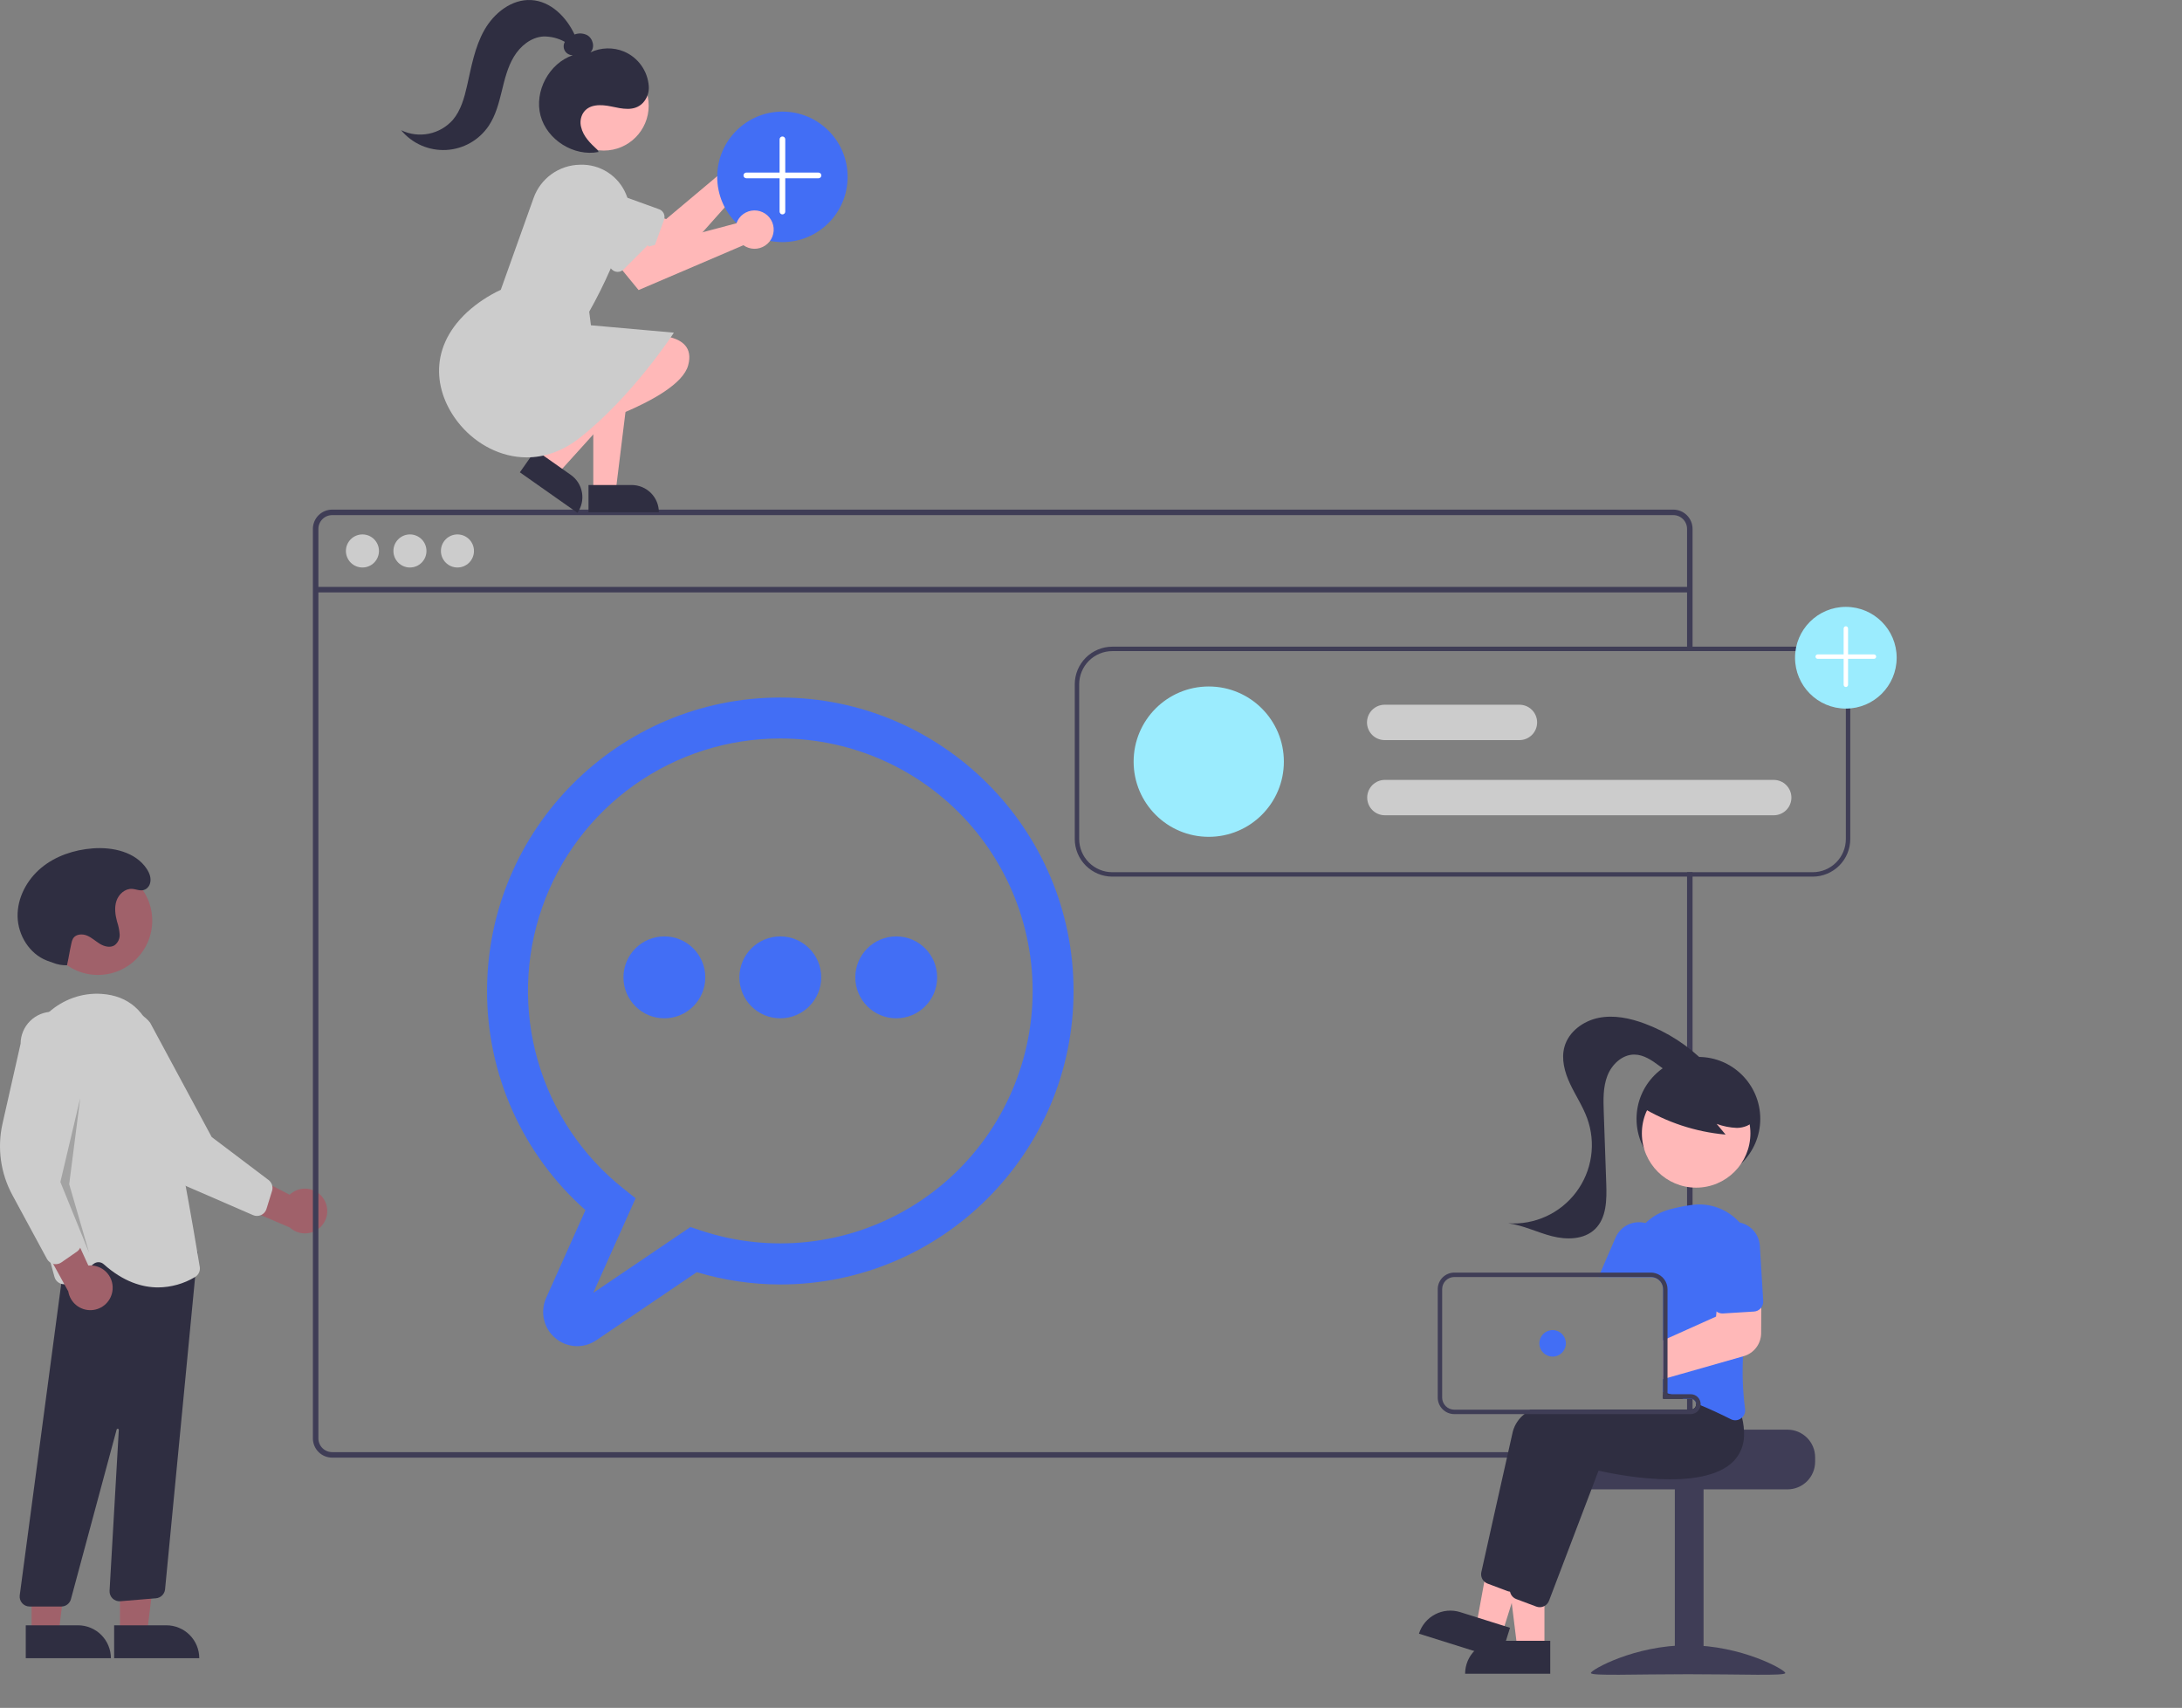 <svg xmlns="http://www.w3.org/2000/svg" width="672" height="526" viewBox="0 0 672 526" fill="none"><rect x="0" y="0" width="672" height="526" fill="#808080" stroke="none"/><g clip-path="url(#clip0_924_10890)"><path d="M99.623 369.15C99.071 368.315 98.344 367.61 97.491 367.087C96.638 366.564 95.681 366.234 94.687 366.12C93.694 366.007 92.687 366.113 91.739 366.432C90.79 366.75 89.923 367.272 89.198 367.962L67.591 356.801L68.934 369.375L89.247 378.046C90.486 379.188 92.1 379.835 93.784 379.866C95.468 379.896 97.104 379.307 98.383 378.21C99.662 377.114 100.495 375.586 100.723 373.916C100.952 372.246 100.56 370.55 99.623 369.15Z" fill="#A0616A"></path><path d="M80.421 374.211C80.03 374.39 79.606 374.486 79.176 374.49C78.746 374.495 78.319 374.409 77.925 374.238L57.401 365.327C50.383 362.282 44.71 356.789 41.436 349.871L30.646 327.077C29.85 326.053 29.263 324.883 28.92 323.632C28.576 322.381 28.482 321.074 28.643 319.787C28.804 318.499 29.217 317.256 29.858 316.129C30.5 315.002 31.357 314.012 32.381 313.216C33.405 312.42 34.576 311.834 35.826 311.492C37.077 311.149 38.382 311.057 39.668 311.22C40.954 311.382 42.196 311.797 43.322 312.441C44.447 313.084 45.435 313.943 46.229 314.969L65.195 350.185L82.708 363.425C83.209 363.805 83.581 364.331 83.774 364.93C83.968 365.53 83.972 366.174 83.787 366.776L82.068 372.332C81.884 372.928 81.522 373.454 81.032 373.838C80.844 373.986 80.639 374.111 80.421 374.211Z" fill="#CCCCCC"></path><path d="M30.171 300.271C39.401 300.271 46.884 292.782 46.884 283.545C46.884 274.308 39.401 266.819 30.171 266.819C20.941 266.819 13.459 274.308 13.459 283.545C13.459 292.782 20.941 300.271 30.171 300.271Z" fill="#A0616A"></path><path d="M36.941 502.957L45.282 502.956L49.251 470.754L36.938 470.755L36.941 502.957Z" fill="#A0616A"></path><path d="M61.371 510.708L35.153 510.709L35.153 500.571L51.241 500.571C53.928 500.571 56.504 501.639 58.404 503.54C60.304 505.441 61.371 508.019 61.371 510.708Z" fill="#2F2E41"></path><path d="M9.723 502.957L18.064 502.956L22.033 470.754L9.721 470.755L9.723 502.957Z" fill="#A0616A"></path><path d="M34.153 510.708L7.935 510.709L7.935 500.571L24.023 500.571C26.71 500.571 29.286 501.639 31.186 503.54C33.086 505.441 34.153 508.019 34.153 510.708Z" fill="#2F2E41"></path><path d="M6.81 493.739C6.523 493.41 6.309 493.024 6.183 492.606C6.056 492.188 6.021 491.748 6.079 491.316L20.684 381.687L56.971 387.854L60.844 385.528L50.83 489.545C50.746 490.247 50.424 490.899 49.916 491.391C49.408 491.883 48.746 492.184 48.042 492.245L37.055 493.161C36.618 493.198 36.178 493.14 35.766 492.992C35.353 492.843 34.977 492.608 34.663 492.302C34.349 491.996 34.105 491.626 33.946 491.217C33.787 490.808 33.718 490.37 33.743 489.932L36.588 440.395C36.593 440.311 36.567 440.228 36.514 440.162C36.462 440.096 36.386 440.052 36.303 440.039C36.22 440.025 36.135 440.043 36.064 440.089C35.993 440.134 35.942 440.205 35.92 440.286L21.846 492.518C21.67 493.168 21.285 493.742 20.751 494.152C20.217 494.562 19.563 494.784 18.89 494.785H9.114C8.678 494.785 8.246 494.692 7.849 494.511C7.452 494.331 7.097 494.068 6.81 493.739Z" fill="#2F2E41"></path><path d="M31.94 389.361C31.524 388.983 30.988 388.764 30.427 388.74C29.865 388.717 29.314 388.891 28.867 389.232L21.612 394.88C21.218 395.188 20.753 395.394 20.26 395.481C19.767 395.568 19.26 395.532 18.784 395.377C18.308 395.222 17.877 394.952 17.529 394.592C17.182 394.231 16.928 393.791 16.79 393.309C13.231 380.836 5.169 349.441 7.155 327.344C8.281 314.819 19.088 305.3 31.246 306.099C39.558 306.653 45.027 311.452 47.499 320.361C53.571 342.236 60.243 382.361 61.519 390.183C61.62 390.79 61.535 391.413 61.275 391.971C61.016 392.529 60.594 392.995 60.065 393.308C56.632 395.371 52.711 396.475 48.707 396.507C43.863 396.507 38.054 394.819 31.94 389.361Z" fill="#CCCCCC"></path><path d="M34.678 397.142C34.76 396.144 34.621 395.141 34.273 394.202C33.925 393.264 33.375 392.413 32.663 391.71C31.951 391.007 31.093 390.469 30.151 390.134C29.208 389.798 28.203 389.674 27.208 389.769L17.088 367.642L10.392 378.365L21.028 397.734C21.299 399.397 22.17 400.904 23.476 401.968C24.782 403.031 26.433 403.579 28.116 403.506C29.798 403.433 31.396 402.745 32.605 401.572C33.815 400.399 34.552 398.823 34.678 397.142Z" fill="#A0616A"></path><path d="M16.447 389.264C16.029 389.164 15.636 388.977 15.295 388.715C14.954 388.453 14.671 388.122 14.466 387.744L3.811 368.057C0.167 361.326 -0.91 353.5 0.78 346.034L6.345 321.435C6.35 320.138 6.611 318.854 7.111 317.658C7.612 316.462 8.344 315.376 9.265 314.462C10.185 313.549 11.277 312.826 12.476 312.336C13.676 311.845 14.961 311.595 16.257 311.602C17.553 311.608 18.836 311.87 20.031 312.373C21.226 312.875 22.31 313.608 23.221 314.531C24.133 315.453 24.854 316.546 25.343 317.747C25.833 318.948 26.081 320.234 26.073 321.532L19.281 360.956L24.897 382.189C25.057 382.798 25.026 383.442 24.808 384.033C24.59 384.624 24.197 385.134 23.68 385.493L18.901 388.804C18.389 389.158 17.78 389.348 17.157 389.348C16.918 389.349 16.68 389.32 16.447 389.264Z" fill="#CCCCCC"></path><path opacity="0.2" d="M24.717 338.158L18.593 364.036L27.439 385.827L21.315 364.717L24.717 338.158Z" fill="black"></path><path d="M20.634 297.299C19.148 297.327 17.67 297.059 16.288 296.512C15.679 296.278 15.048 296.085 14.44 295.85C9.077 293.776 5.544 288.06 5.418 282.308C5.291 276.555 8.268 270.972 12.688 267.292C17.108 263.612 22.834 261.723 28.567 261.286C34.742 260.816 41.695 262.383 45.146 267.53C46.064 268.9 46.707 270.562 46.162 272.216C45.999 272.715 45.708 273.163 45.318 273.514C43.777 274.886 42.241 273.854 40.67 273.763C38.511 273.638 36.571 275.387 35.874 277.436C35.177 279.485 35.484 281.741 36.047 283.831C36.476 285.089 36.746 286.395 36.852 287.72C36.897 288.384 36.772 289.049 36.489 289.651C36.206 290.253 35.773 290.773 35.233 291.162C33.884 291.978 32.112 291.506 30.762 290.691C29.412 289.876 28.245 288.743 26.787 288.143C25.329 287.543 23.369 287.676 22.521 289.006C22.251 289.49 22.068 290.017 21.981 290.565C21.22 294.034 21.395 293.83 20.634 297.299Z" fill="#2F2E41"></path><path d="M515.325 156.954H102.294C100.721 156.955 99.212 157.581 98.1 158.695C96.987 159.808 96.362 161.318 96.36 162.892V442.996C96.362 444.571 96.987 446.08 98.1 447.194C99.212 448.307 100.721 448.933 102.294 448.934H515.325C516.183 448.934 517.03 448.748 517.809 448.388C518.588 448.029 519.28 447.504 519.836 446.851C519.883 446.799 519.927 446.745 519.965 446.687C520.32 446.254 520.606 445.769 520.816 445.25C521.115 444.536 521.267 443.77 521.265 442.996V268.629H519.571V442.996C519.571 443.825 519.328 444.635 518.87 445.325C518.463 445.933 517.911 446.429 517.264 446.769C516.665 447.079 516 447.24 515.325 447.239H102.294C101.17 447.237 100.093 446.79 99.298 445.995C98.503 445.199 98.056 444.121 98.055 442.996V162.892C98.056 161.767 98.503 160.689 99.298 159.894C100.093 159.098 101.17 158.651 102.294 158.65H515.325C516.45 158.65 517.529 159.096 518.325 159.892C519.121 160.687 519.569 161.766 519.571 162.892V200.53H521.265V162.892C521.263 161.317 520.637 159.806 519.523 158.693C518.409 157.579 516.899 156.954 515.325 156.954Z" fill="#3F3D56"></path><path d="M520.413 180.757H97.205V182.454H520.413V180.757Z" fill="#3F3D56"></path><path d="M111.623 174.781C114.433 174.781 116.712 172.501 116.712 169.688C116.712 166.876 114.433 164.596 111.623 164.596C108.812 164.596 106.534 166.876 106.534 169.688C106.534 172.501 108.812 174.781 111.623 174.781Z" fill="#CCCCCC"></path><path d="M126.253 174.781C129.063 174.781 131.341 172.501 131.341 169.688C131.341 166.876 129.063 164.596 126.253 164.596C123.442 164.596 121.164 166.876 121.164 169.688C121.164 172.501 123.442 174.781 126.253 174.781Z" fill="#CCCCCC"></path><path d="M140.883 174.781C143.693 174.781 145.971 172.501 145.971 169.688C145.971 166.876 143.693 164.596 140.883 164.596C138.072 164.596 135.794 166.876 135.794 169.688C135.794 172.501 138.072 174.781 140.883 174.781Z" fill="#CCCCCC"></path><path d="M177.756 414.602C176.005 414.594 174.283 414.148 172.746 413.306C171.21 412.464 169.908 411.252 168.957 409.779C168.007 408.307 167.439 406.62 167.304 404.872C167.169 403.124 167.472 401.37 168.185 399.769L180.308 372.7C170.76 364.248 163.12 353.859 157.894 342.224C152.669 330.588 149.978 317.973 150 305.216C150 255.378 190.514 214.831 240.314 214.831C290.113 214.831 330.627 255.378 330.627 305.216C330.627 355.054 290.113 395.602 240.314 395.602C231.602 395.593 222.938 394.316 214.594 391.81L183.654 412.773C181.916 413.96 179.861 414.597 177.756 414.602ZM240.314 227.443C224.197 227.434 208.476 232.443 195.331 241.775C182.185 251.108 172.267 264.303 166.95 279.529C161.633 294.756 161.181 311.262 165.657 326.757C170.133 342.252 179.315 355.971 191.93 366.01L195.749 369.058L182.705 398.186L212.638 377.905L215.594 378.899C226.271 382.489 237.601 383.712 248.798 382.484C259.994 381.256 270.79 377.607 280.437 371.788C290.085 365.969 298.352 358.12 304.667 348.786C310.982 339.451 315.193 328.854 317.009 317.729C318.825 306.604 318.202 295.216 315.183 284.356C312.164 273.496 306.822 263.422 299.526 254.834C292.23 246.245 283.156 239.347 272.931 234.618C262.707 229.888 251.577 227.44 240.314 227.443Z" fill="#426EF5"></path><path d="M240.314 313.624C247.274 313.624 252.916 307.978 252.916 301.012C252.916 294.047 247.274 288.4 240.314 288.4C233.354 288.4 227.712 294.047 227.712 301.012C227.712 307.978 233.354 313.624 240.314 313.624Z" fill="#426EF5"></path><path d="M204.609 313.624C211.569 313.624 217.211 307.978 217.211 301.012C217.211 294.047 211.569 288.4 204.609 288.4C197.649 288.4 192.007 294.047 192.007 301.012C192.007 307.978 197.649 313.624 204.609 313.624Z" fill="#426EF5"></path><path d="M276.019 313.624C282.979 313.624 288.621 307.978 288.621 301.012C288.621 294.047 282.979 288.4 276.019 288.4C269.059 288.4 263.417 294.047 263.417 301.012C263.417 307.978 269.059 313.624 276.019 313.624Z" fill="#426EF5"></path><path d="M546.265 251.095H426.506C425.062 251.095 423.678 250.521 422.657 249.499C421.636 248.478 421.062 247.092 421.062 245.647C421.062 244.202 421.636 242.817 422.657 241.795C423.678 240.773 425.062 240.199 426.506 240.199H546.265C547.708 240.199 549.093 240.773 550.114 241.795C551.135 242.817 551.708 244.202 551.708 245.647C551.708 247.092 551.135 248.478 550.114 249.499C549.093 250.521 547.708 251.095 546.265 251.095Z" fill="#CCCCCC"></path><path d="M467.951 227.942H426.444C425 227.942 423.615 227.368 422.594 226.346C421.574 225.324 421 223.939 421 222.494C421 221.049 421.574 219.663 422.594 218.642C423.615 217.62 425 217.046 426.444 217.046H467.951C469.395 217.046 470.779 217.62 471.8 218.642C472.821 219.663 473.394 221.049 473.394 222.494C473.394 223.939 472.821 225.324 471.8 226.346C470.779 227.368 469.395 227.942 467.951 227.942Z" fill="#CCCCCC"></path><path d="M372.263 257.733C385.04 257.733 395.398 247.367 395.398 234.579C395.398 221.792 385.04 211.426 372.263 211.426C359.486 211.426 349.128 221.792 349.128 234.579C349.128 247.367 359.486 257.733 372.263 257.733Z" fill="#9BECFE"></path><path d="M558.269 199.168H342.568C339.501 199.172 336.561 200.393 334.393 202.564C332.224 204.734 331.004 207.676 331 210.745V258.414C331.004 261.483 332.224 264.425 334.393 266.595C336.561 268.765 339.501 269.986 342.568 269.991H558.269C561.336 269.986 564.275 268.765 566.444 266.595C568.612 264.425 569.832 261.483 569.837 258.414V210.745C569.832 207.676 568.612 204.734 566.444 202.564C564.275 200.393 561.336 199.172 558.269 199.168ZM568.476 258.414C568.472 261.122 567.396 263.718 565.483 265.633C563.569 267.548 560.975 268.625 558.269 268.629H342.568C339.862 268.625 337.267 267.548 335.354 265.633C333.441 263.718 332.364 261.122 332.361 258.414V210.745C332.364 208.037 333.441 205.44 335.354 203.525C337.267 201.61 339.862 200.533 342.568 200.53H558.269C560.975 200.533 563.569 201.61 565.483 203.525C567.396 205.44 568.472 208.037 568.476 210.745V258.414Z" fill="#3F3D56"></path><path d="M568.476 218.236C577.12 218.236 584.127 211.223 584.127 202.573C584.127 193.923 577.12 186.91 568.476 186.91C559.833 186.91 552.826 193.923 552.826 202.573C552.826 211.223 559.833 218.236 568.476 218.236Z" fill="#9BECFE"></path><path d="M567.994 211.382C567.931 211.319 567.881 211.244 567.847 211.161C567.812 211.079 567.795 210.99 567.795 210.901V193.566C567.795 193.385 567.867 193.212 567.994 193.084C568.122 192.956 568.295 192.885 568.475 192.885C568.656 192.885 568.829 192.956 568.956 193.084C569.084 193.212 569.156 193.385 569.156 193.566V210.901C569.156 211.035 569.116 211.167 569.041 211.279C568.966 211.391 568.86 211.478 568.736 211.53C568.611 211.581 568.475 211.595 568.343 211.569C568.211 211.542 568.089 211.478 567.994 211.382Z" fill="white"></path><path d="M559.334 202.714C559.239 202.619 559.174 202.498 559.148 202.366C559.122 202.233 559.135 202.097 559.187 201.972C559.238 201.848 559.325 201.741 559.437 201.667C559.549 201.592 559.681 201.552 559.815 201.552H577.137C577.317 201.552 577.49 201.624 577.618 201.751C577.745 201.879 577.817 202.052 577.817 202.233C577.817 202.413 577.745 202.586 577.618 202.714C577.49 202.842 577.317 202.914 577.137 202.914H559.815C559.726 202.914 559.637 202.896 559.555 202.862C559.472 202.828 559.397 202.778 559.334 202.714Z" fill="white"></path><path d="M550.51 440.317H517.842C517.842 441.257 484.174 442.02 484.174 442.02C483.645 442.418 483.164 442.875 482.738 443.382C481.459 444.908 480.76 446.838 480.765 448.83V450.192C480.765 452.449 481.662 454.614 483.257 456.21C484.852 457.806 487.015 458.703 489.27 458.704H550.51C552.766 458.702 554.928 457.805 556.523 456.209C558.117 454.613 559.014 452.449 559.016 450.192V448.83C559.013 446.573 558.116 444.41 556.521 442.814C554.927 441.218 552.765 440.321 550.51 440.317Z" fill="#3F3D56"></path><path d="M524.65 458.366H515.804V515.569H524.65V458.366Z" fill="#3F3D56"></path><path d="M549.827 515.259C549.827 516.215 536.422 515.629 519.887 515.629C503.352 515.629 489.947 516.215 489.947 515.259C489.947 514.302 503.352 506.717 519.887 506.717C536.422 506.717 549.827 514.302 549.827 515.259Z" fill="#3F3D56"></path><path d="M523.065 363.661C533.588 363.661 542.118 355.124 542.118 344.593C542.118 334.062 533.588 325.525 523.065 325.525C512.543 325.525 504.013 334.062 504.013 344.593C504.013 355.124 512.543 363.661 523.065 363.661Z" fill="#2F2E41"></path><path d="M475.651 507.734L467.309 507.734L463.34 475.531L475.653 475.532L475.651 507.734Z" fill="#FFB8B8"></path><path d="M461.35 505.349H477.439V515.486H451.221C451.221 512.798 452.288 510.219 454.188 508.318C456.087 506.417 458.664 505.349 461.35 505.349Z" fill="#2F2E41"></path><path d="M462.629 503.075L454.67 500.575L460.516 468.66L472.264 472.35L462.629 503.075Z" fill="#FFB8B8"></path><path d="M449.698 496.514L465.048 501.335L462.015 511.008L437 503.151C437.805 500.586 439.594 498.445 441.976 497.201C444.357 495.956 447.135 495.709 449.698 496.514Z" fill="#2F2E41"></path><path d="M528.168 434.736C527.975 433.113 527.629 431.513 527.134 429.955L525.575 427.994L521.52 422.9L521.343 422.907C521.044 422.921 519.798 422.989 517.873 423.139H517.852C516.661 423.234 515.205 423.357 513.552 423.513C513.116 423.561 512.661 423.602 512.191 423.649V430.759H520.697C521.11 430.76 521.509 430.91 521.819 431.184C522.13 431.457 522.331 431.833 522.384 432.244C522.391 432.318 522.398 432.387 522.398 432.461C522.398 432.913 522.218 433.346 521.899 433.665C521.58 433.984 521.148 434.164 520.697 434.164H471.296C470.667 434.582 470.062 435.037 469.486 435.526C467.746 436.874 466.492 438.753 465.914 440.878C463.029 453.572 457.769 477.243 456.217 484.196C456.105 484.72 456.13 485.264 456.291 485.775C456.453 486.286 456.744 486.746 457.136 487.111C457.426 487.381 457.766 487.592 458.136 487.73L464.274 490.032C464.526 490.125 464.789 490.187 465.057 490.216C465.09 490.216 465.118 490.223 465.152 490.223C465.215 490.229 465.279 490.231 465.342 490.23C465.963 490.227 466.568 490.037 467.079 489.685C467.59 489.333 467.983 488.834 468.207 488.255L473.052 475.534L480.516 455.921L483.469 448.165C486.892 448.969 515.607 455.329 525.222 445.08C526.17 444.07 526.918 442.89 527.426 441.6C528.235 439.408 528.49 437.05 528.168 434.736Z" fill="#2F2E41"></path><path d="M536.497 436.588C536.348 435.982 536.177 435.355 535.98 434.722L530.366 427.667L530.19 427.674C529.835 427.694 528.155 427.783 525.576 427.994C522.65 428.239 518.561 428.634 513.968 429.254C513.832 429.267 513.689 429.288 513.553 429.308C513.103 429.369 512.648 429.431 512.192 429.499V430.759H520.697C521.111 430.759 521.51 430.91 521.82 431.183C522.131 431.456 522.331 431.833 522.385 432.243C522.392 432.318 522.398 432.386 522.398 432.461C522.398 432.913 522.219 433.346 521.9 433.665C521.581 433.984 521.148 434.163 520.697 434.164H490.635C489.322 434.593 488.056 435.042 486.845 435.526C480.49 438.045 475.733 441.348 474.76 445.645C474.434 447.089 474.073 448.675 473.692 450.364C472.277 456.643 470.555 464.331 468.997 471.318V471.325C468.677 472.769 468.357 474.172 468.051 475.534C466.751 481.39 465.649 486.355 465.064 488.963C465.05 489.038 465.037 489.106 465.023 489.181V489.194C464.955 489.722 465.021 490.258 465.214 490.754L465.22 490.76V490.767C465.408 491.242 465.712 491.661 466.105 491.986C466.368 492.203 466.664 492.376 466.983 492.497L473.121 494.799C473.462 494.927 473.824 494.993 474.189 494.996C474.7 494.997 475.204 494.869 475.652 494.622C476.295 494.273 476.792 493.705 477.053 493.021L490.268 458.318L492.316 452.932C495.738 453.735 524.453 460.089 534.068 449.847C535.967 447.789 537.051 445.109 537.116 442.308C537.184 440.382 536.975 438.455 536.497 436.588Z" fill="#2F2E41"></path><path d="M535.742 376.512C535.633 376.382 535.517 376.253 535.395 376.13C533.582 374.223 531.344 372.773 528.864 371.899C526.384 371.024 523.732 370.749 521.126 371.098C518.852 371.397 516.6 371.84 514.382 372.426C511.519 373.163 508.897 374.634 506.775 376.695C505.123 378.299 503.821 380.229 502.953 382.362C502.085 384.496 501.669 386.787 501.733 389.089C501.76 390.022 501.767 390.976 501.753 391.943C501.753 392.392 501.746 392.849 501.74 393.305H508.449C508.74 393.304 509.03 393.338 509.313 393.407C510.132 393.603 510.861 394.069 511.383 394.729C511.905 395.39 512.19 396.208 512.191 397.05V428.73C512.647 428.859 513.103 428.989 513.552 429.125C513.695 429.172 513.831 429.213 513.967 429.254C514.124 429.302 514.28 429.349 514.43 429.397C515.811 429.826 517.161 430.28 518.479 430.759H520.697C521.11 430.76 521.509 430.91 521.82 431.184C522.13 431.457 522.331 431.833 522.385 432.244C522.847 432.427 523.296 432.611 523.738 432.795C525.31 433.449 526.8 434.103 528.168 434.736C530.012 435.58 531.652 436.384 533.027 437.085C533.459 437.306 533.937 437.422 534.422 437.426C535.059 437.424 535.678 437.219 536.191 436.84C536.297 436.762 536.399 436.678 536.497 436.588C536.861 436.247 537.136 435.821 537.299 435.349C537.461 434.876 537.506 434.372 537.429 433.878C536.727 428.529 536.522 423.126 536.817 417.739C537.007 413.21 537.415 408.566 537.946 404.078C538.232 401.647 538.552 399.263 538.885 396.968C539.205 394.776 539.545 392.671 539.879 390.683C540.316 388.161 540.171 385.573 539.454 383.117C538.736 380.66 537.467 378.401 535.742 376.512Z" fill="#426EF5"></path><path d="M507.851 377.07C507.502 376.92 507.143 376.795 506.776 376.695C504.963 376.206 503.034 376.387 501.343 377.203C499.651 378.02 498.309 379.418 497.563 381.142L492.888 391.942L492.303 393.304H508.45C508.741 393.304 509.031 393.338 509.314 393.407L509.858 392.147L511.927 387.366C512.748 385.46 512.781 383.305 512.017 381.374C511.252 379.444 509.754 377.896 507.851 377.07Z" fill="#426EF5"></path><path d="M522.369 365.78C531.599 365.78 539.081 358.291 539.081 349.054C539.081 339.817 531.599 332.328 522.369 332.328C513.139 332.328 505.656 339.817 505.656 349.054C505.656 358.291 513.139 365.78 522.369 365.78Z" fill="#FFB8B8"></path><path d="M505.355 340.837C513.272 345.673 522.196 348.616 531.434 349.436L528.685 346.14C530.687 346.881 532.793 347.299 534.926 347.38C537.056 347.347 539.287 346.526 540.496 344.771C541.035 343.898 541.355 342.908 541.43 341.885C541.504 340.861 541.329 339.835 540.922 338.894C540.084 337.017 538.78 335.385 537.134 334.154C534.216 331.845 530.773 330.293 527.111 329.638C523.449 328.983 519.682 329.245 516.146 330.4C513.72 331.126 511.548 332.521 509.877 334.425C508.293 336.381 505.243 338.123 506.054 340.507L505.355 340.837Z" fill="#2F2E41"></path><path d="M525.178 327.339C519.907 321.99 513.528 317.861 506.491 315.245C501.974 313.571 497.057 312.536 492.334 313.487C487.612 314.438 483.146 317.708 481.828 322.345C480.751 326.137 481.863 330.22 483.535 333.789C485.207 337.359 487.439 340.669 488.791 344.372C490.171 348.15 490.586 352.213 489.998 356.192C489.411 360.172 487.84 363.941 485.427 367.159C483.015 370.376 479.838 372.94 476.185 374.616C472.531 376.293 468.517 377.031 464.507 376.761C469.147 377.384 473.424 379.566 477.96 380.728C482.495 381.889 487.849 381.811 491.219 378.559C494.785 375.118 494.857 369.524 494.684 364.57C494.428 357.205 494.172 349.84 493.915 342.475C493.785 338.719 493.673 334.843 495.026 331.337C496.38 327.831 499.596 324.762 503.352 324.793C506.198 324.818 508.716 326.543 510.999 328.245C513.281 329.946 515.697 331.762 518.532 332.015C521.367 332.268 524.603 330.168 524.391 327.328L525.178 327.339Z" fill="#2F2E41"></path><path d="M538.885 396.968L529.346 397.227L528.651 403.935L528.495 405.488L513.552 412.202L512.191 412.815V424.753L513.552 424.365L517.853 423.139H517.873L536.817 417.739L537.034 417.677C538.565 417.235 539.912 416.31 540.876 415.04C541.839 413.77 542.368 412.223 542.383 410.629L542.43 402.709L542.471 396.873L538.885 396.968Z" fill="#FFB8B8"></path><path d="M541.988 383.702C541.861 381.629 540.916 379.691 539.361 378.315C537.806 376.939 535.769 376.237 533.697 376.364C531.625 376.492 529.689 377.437 528.314 378.994C526.939 380.55 526.238 382.589 526.365 384.662L527.406 401.66C527.434 402.107 527.561 402.543 527.776 402.936C527.991 403.329 528.29 403.67 528.651 403.934C529.227 404.363 529.936 404.573 530.652 404.527L537.947 404.077L540.158 403.941C540.561 403.921 540.955 403.82 541.318 403.643C541.68 403.466 542.003 403.218 542.267 402.913C542.326 402.848 542.38 402.78 542.43 402.708C542.863 402.129 543.075 401.414 543.029 400.693L541.988 383.702Z" fill="#426EF5"></path><path d="M514.43 429.397H513.553V429.308C513.103 429.37 512.647 429.431 512.192 429.499V430.759H518.479C517.159 430.282 515.809 429.828 514.43 429.397ZM514.43 429.397H513.553V429.308C513.103 429.37 512.647 429.431 512.192 429.499V430.759H518.479C517.159 430.282 515.809 429.828 514.43 429.397ZM520.697 429.397H513.553V397.05C513.55 395.942 513.189 394.866 512.522 393.982C511.856 393.097 510.921 392.454 509.858 392.147C509.401 392.009 508.926 391.94 508.449 391.942H447.889C446.536 391.944 445.239 392.483 444.283 393.44C443.326 394.398 442.788 395.696 442.786 397.05V430.418C442.787 431.773 443.324 433.071 444.281 434.029C445.238 434.987 446.536 435.525 447.889 435.526H520.697C521.451 435.524 522.178 435.245 522.739 434.741C523.3 434.238 523.656 433.545 523.739 432.795C523.752 432.684 523.759 432.573 523.759 432.461C523.758 431.649 523.435 430.87 522.861 430.296C522.287 429.721 521.509 429.398 520.697 429.397ZM522.398 432.461C522.398 432.913 522.219 433.346 521.9 433.665C521.581 433.984 521.148 434.163 520.697 434.164H447.889C446.897 434.163 445.946 433.768 445.244 433.066C444.542 432.364 444.148 431.411 444.147 430.418V397.05C444.148 396.057 444.542 395.104 445.244 394.402C445.946 393.7 446.897 393.305 447.889 393.304H508.449C508.74 393.304 509.03 393.338 509.313 393.407C510.132 393.602 510.861 394.068 511.383 394.729C511.905 395.39 512.19 396.207 512.192 397.05V430.759H520.697C521.111 430.759 521.51 430.91 521.82 431.183C522.131 431.456 522.331 431.833 522.385 432.243C522.391 432.318 522.398 432.386 522.398 432.461ZM514.43 429.397H513.553V429.308C513.103 429.37 512.647 429.431 512.192 429.499V430.759H518.479C517.159 430.282 515.809 429.828 514.43 429.397Z" fill="#3F3D56"></path><path d="M478.167 417.82C480.421 417.82 482.249 415.991 482.249 413.734C482.249 411.478 480.421 409.648 478.167 409.648C475.912 409.648 474.084 411.478 474.084 413.734C474.084 415.991 475.912 417.82 478.167 417.82Z" fill="#426EF5"></path><path d="M226.489 48.6C226.474 48.911 226.483 49.223 226.517 49.533L205.15 67.479L198.778 65.17L194.039 74.339L207.97 80.975L231.33 54.741C232.509 54.956 233.726 54.805 234.818 54.31C235.91 53.816 236.826 53 237.444 51.971C238.061 50.943 238.351 49.751 238.275 48.554C238.199 47.356 237.761 46.211 237.019 45.269C236.276 44.327 235.265 43.633 234.119 43.281C232.973 42.928 231.747 42.933 230.604 43.294C229.461 43.656 228.455 44.357 227.72 45.305C226.985 46.253 226.556 47.402 226.489 48.6Z" fill="#FFB8B8"></path><path d="M197.832 78.737L177.198 71.284C175.304 70.599 173.759 69.19 172.903 67.366C172.047 65.541 171.95 63.451 172.634 61.556C173.317 59.66 174.726 58.113 176.549 57.257C178.372 56.4 180.46 56.303 182.354 56.987L202.988 64.441C203.3 64.554 203.588 64.728 203.833 64.951C204.079 65.176 204.278 65.446 204.42 65.747C204.561 66.048 204.641 66.374 204.657 66.706C204.672 67.039 204.622 67.371 204.509 67.683L201.072 77.215C200.843 77.846 200.374 78.361 199.766 78.646C199.159 78.932 198.463 78.964 197.832 78.737Z" fill="#CCCCCC"></path><path d="M182.72 151.351L189.616 151.35L192.896 124.73L182.719 124.731L182.72 151.351Z" fill="#FFB8B8"></path><path d="M202.915 157.758L181.242 157.759L181.242 149.379L194.541 149.378C196.762 149.378 198.892 150.261 200.462 151.832C202.033 153.404 202.915 155.535 202.915 157.758Z" fill="#2F2E41"></path><path d="M165.678 142.435L171.319 146.405L189.301 126.518L180.976 120.66L165.678 142.435Z" fill="#FFB8B8"></path><path d="M177.835 157.94L160.106 145.465L164.922 138.61L175.801 146.265C177.618 147.543 178.853 149.492 179.234 151.681C179.616 153.871 179.112 156.122 177.835 157.94Z" fill="#2F2E41"></path><path d="M197.809 103.398C197.809 103.398 215.018 101.366 211.93 112.542C208.841 123.718 174.423 133.37 174.423 133.37L197.809 103.398Z" fill="#FFB8B8"></path><path d="M185.964 46.373C193.594 46.373 199.78 40.183 199.78 32.547C199.78 24.911 193.594 18.721 185.964 18.721C178.335 18.721 172.149 24.911 172.149 32.547C172.149 40.183 178.335 46.373 185.964 46.373Z" fill="#FFB8B8"></path><path d="M141.908 131.082C134.047 121.922 131.296 107.862 143.832 96.169C146.928 93.352 150.434 91.022 154.229 89.259L164.333 60.98C165.382 58.028 167.307 55.465 169.849 53.635C172.391 51.805 175.431 50.794 178.562 50.737C181.602 50.606 184.608 51.42 187.167 53.067C189.727 54.714 191.714 57.114 192.856 59.937C194.09 62.809 194.231 66.033 193.253 69.002C190.245 78.376 186.295 87.421 181.464 95.997L181.986 100.18L207.524 102.451L207.286 102.839C207.162 103.041 194.663 122.1 178.674 134.75C173.206 139.076 167.553 140.868 162.217 140.868C154.126 140.867 146.767 136.745 141.908 131.082Z" fill="#CCCCCC"></path><path d="M139.497 36.885C141.941 33.97 142.989 30.157 143.833 26.447C145.167 20.576 146.199 14.506 149.164 9.267C152.128 4.028 157.576 -0.313 163.583 0.018C169.555 0.346 174.384 5.155 176.947 10.627C177.568 10.386 178.232 10.277 178.897 10.309C179.562 10.342 180.213 10.513 180.808 10.813C182.655 11.825 183.346 14.703 181.808 16.144C183.425 15.373 185.186 14.951 186.977 14.907C188.768 14.862 190.548 15.195 192.201 15.884C194.328 16.79 196.163 18.266 197.506 20.148C198.848 22.03 199.646 24.247 199.811 26.554C199.876 27.49 199.747 28.43 199.434 29.315C199.121 30.199 198.629 31.01 197.99 31.697C195.339 34.428 191.59 33.486 188.257 32.79C185.108 32.133 181.274 31.956 179.5 34.958C178.801 36.209 178.605 37.68 178.953 39.07C179.632 42.067 181.85 44.155 184.001 46.153L184.352 46.807C176.758 48.289 168.464 43.098 166.472 35.615C164.479 28.132 169.092 19.5 176.417 17.003C175.93 17.018 175.447 16.903 175.019 16.669C174.591 16.435 174.233 16.091 173.982 15.672C173.732 15.254 173.597 14.776 173.593 14.287C173.589 13.799 173.715 13.319 173.958 12.896C171.93 11.759 169.636 11.186 167.312 11.237C163.529 11.485 160.255 14.18 158.286 17.423C156.316 20.666 155.425 24.43 154.522 28.116C153.618 31.801 152.641 35.557 150.536 38.713C149.077 40.899 147.129 42.714 144.845 44.012C142.562 45.31 140.007 46.057 137.384 46.191C134.761 46.326 132.143 45.845 129.739 44.788C127.335 43.73 125.211 42.124 123.537 40.099C126.183 41.383 129.176 41.764 132.058 41.183C134.94 40.603 137.553 39.093 139.497 36.885Z" fill="#2F2E41"></path><path d="M240.966 74.564C252.057 74.564 261.047 65.566 261.047 54.466C261.047 43.367 252.057 34.369 240.966 34.369C229.875 34.369 220.885 43.367 220.885 54.466C220.885 65.566 229.875 74.564 240.966 74.564Z" fill="#426EF5"></path><path d="M240.348 65.769C240.267 65.688 240.203 65.591 240.159 65.486C240.115 65.379 240.093 65.266 240.093 65.151V42.908C240.093 42.676 240.185 42.454 240.348 42.29C240.512 42.126 240.734 42.034 240.966 42.034C241.197 42.034 241.419 42.126 241.583 42.29C241.747 42.454 241.839 42.676 241.839 42.908V65.151C241.839 65.324 241.788 65.493 241.692 65.636C241.596 65.78 241.459 65.892 241.3 65.958C241.14 66.024 240.965 66.042 240.795 66.008C240.626 65.974 240.471 65.891 240.348 65.769Z" fill="white"></path><path d="M229.235 54.648C229.113 54.526 229.03 54.37 228.996 54.2C228.963 54.031 228.98 53.855 229.046 53.696C229.112 53.536 229.224 53.4 229.367 53.303C229.511 53.208 229.68 53.156 229.853 53.156H252.078C252.309 53.156 252.532 53.248 252.695 53.412C252.859 53.576 252.951 53.798 252.951 54.03C252.951 54.262 252.859 54.484 252.695 54.648C252.532 54.812 252.309 54.904 252.078 54.904H229.853C229.738 54.904 229.624 54.881 229.518 54.837C229.412 54.794 229.316 54.729 229.235 54.648Z" fill="white"></path><path d="M227.181 67.909C227.035 68.184 226.911 68.47 226.811 68.765L199.847 75.921L195.06 71.12L186.877 77.404L196.669 89.337L228.955 75.527C229.932 76.223 231.097 76.604 232.295 76.621C233.494 76.638 234.669 76.289 235.665 75.621C236.661 74.952 237.43 73.997 237.87 72.881C238.309 71.764 238.399 70.541 238.127 69.372C237.855 68.204 237.234 67.146 236.347 66.339C235.459 65.533 234.348 65.016 233.159 64.857C231.971 64.698 230.763 64.905 229.695 65.45C228.627 65.995 227.75 66.853 227.181 67.909Z" fill="#FFB8B8"></path><path d="M188.442 82.998L172.931 67.474C172.223 66.769 171.662 65.931 171.279 65.009C170.896 64.086 170.698 63.097 170.697 62.098C170.696 61.099 170.892 60.11 171.274 59.186C171.656 58.263 172.215 57.425 172.921 56.718C173.627 56.012 174.465 55.451 175.388 55.069C176.31 54.688 177.299 54.491 178.297 54.492C179.295 54.493 180.284 54.691 181.206 55.074C182.127 55.458 182.965 56.02 183.669 56.727L199.181 72.251C199.416 72.486 199.602 72.766 199.73 73.073C199.857 73.38 199.922 73.71 199.922 74.042C199.922 74.375 199.857 74.704 199.73 75.011C199.602 75.319 199.416 75.598 199.181 75.833L192.022 82.998C191.547 83.473 190.903 83.739 190.232 83.739C189.561 83.739 188.917 83.472 188.442 82.998Z" fill="#CCCCCC"></path></g><defs><clipPath id="clip0_924_10890"><rect width="672" height="526" fill="white"></rect></clipPath></defs></svg>